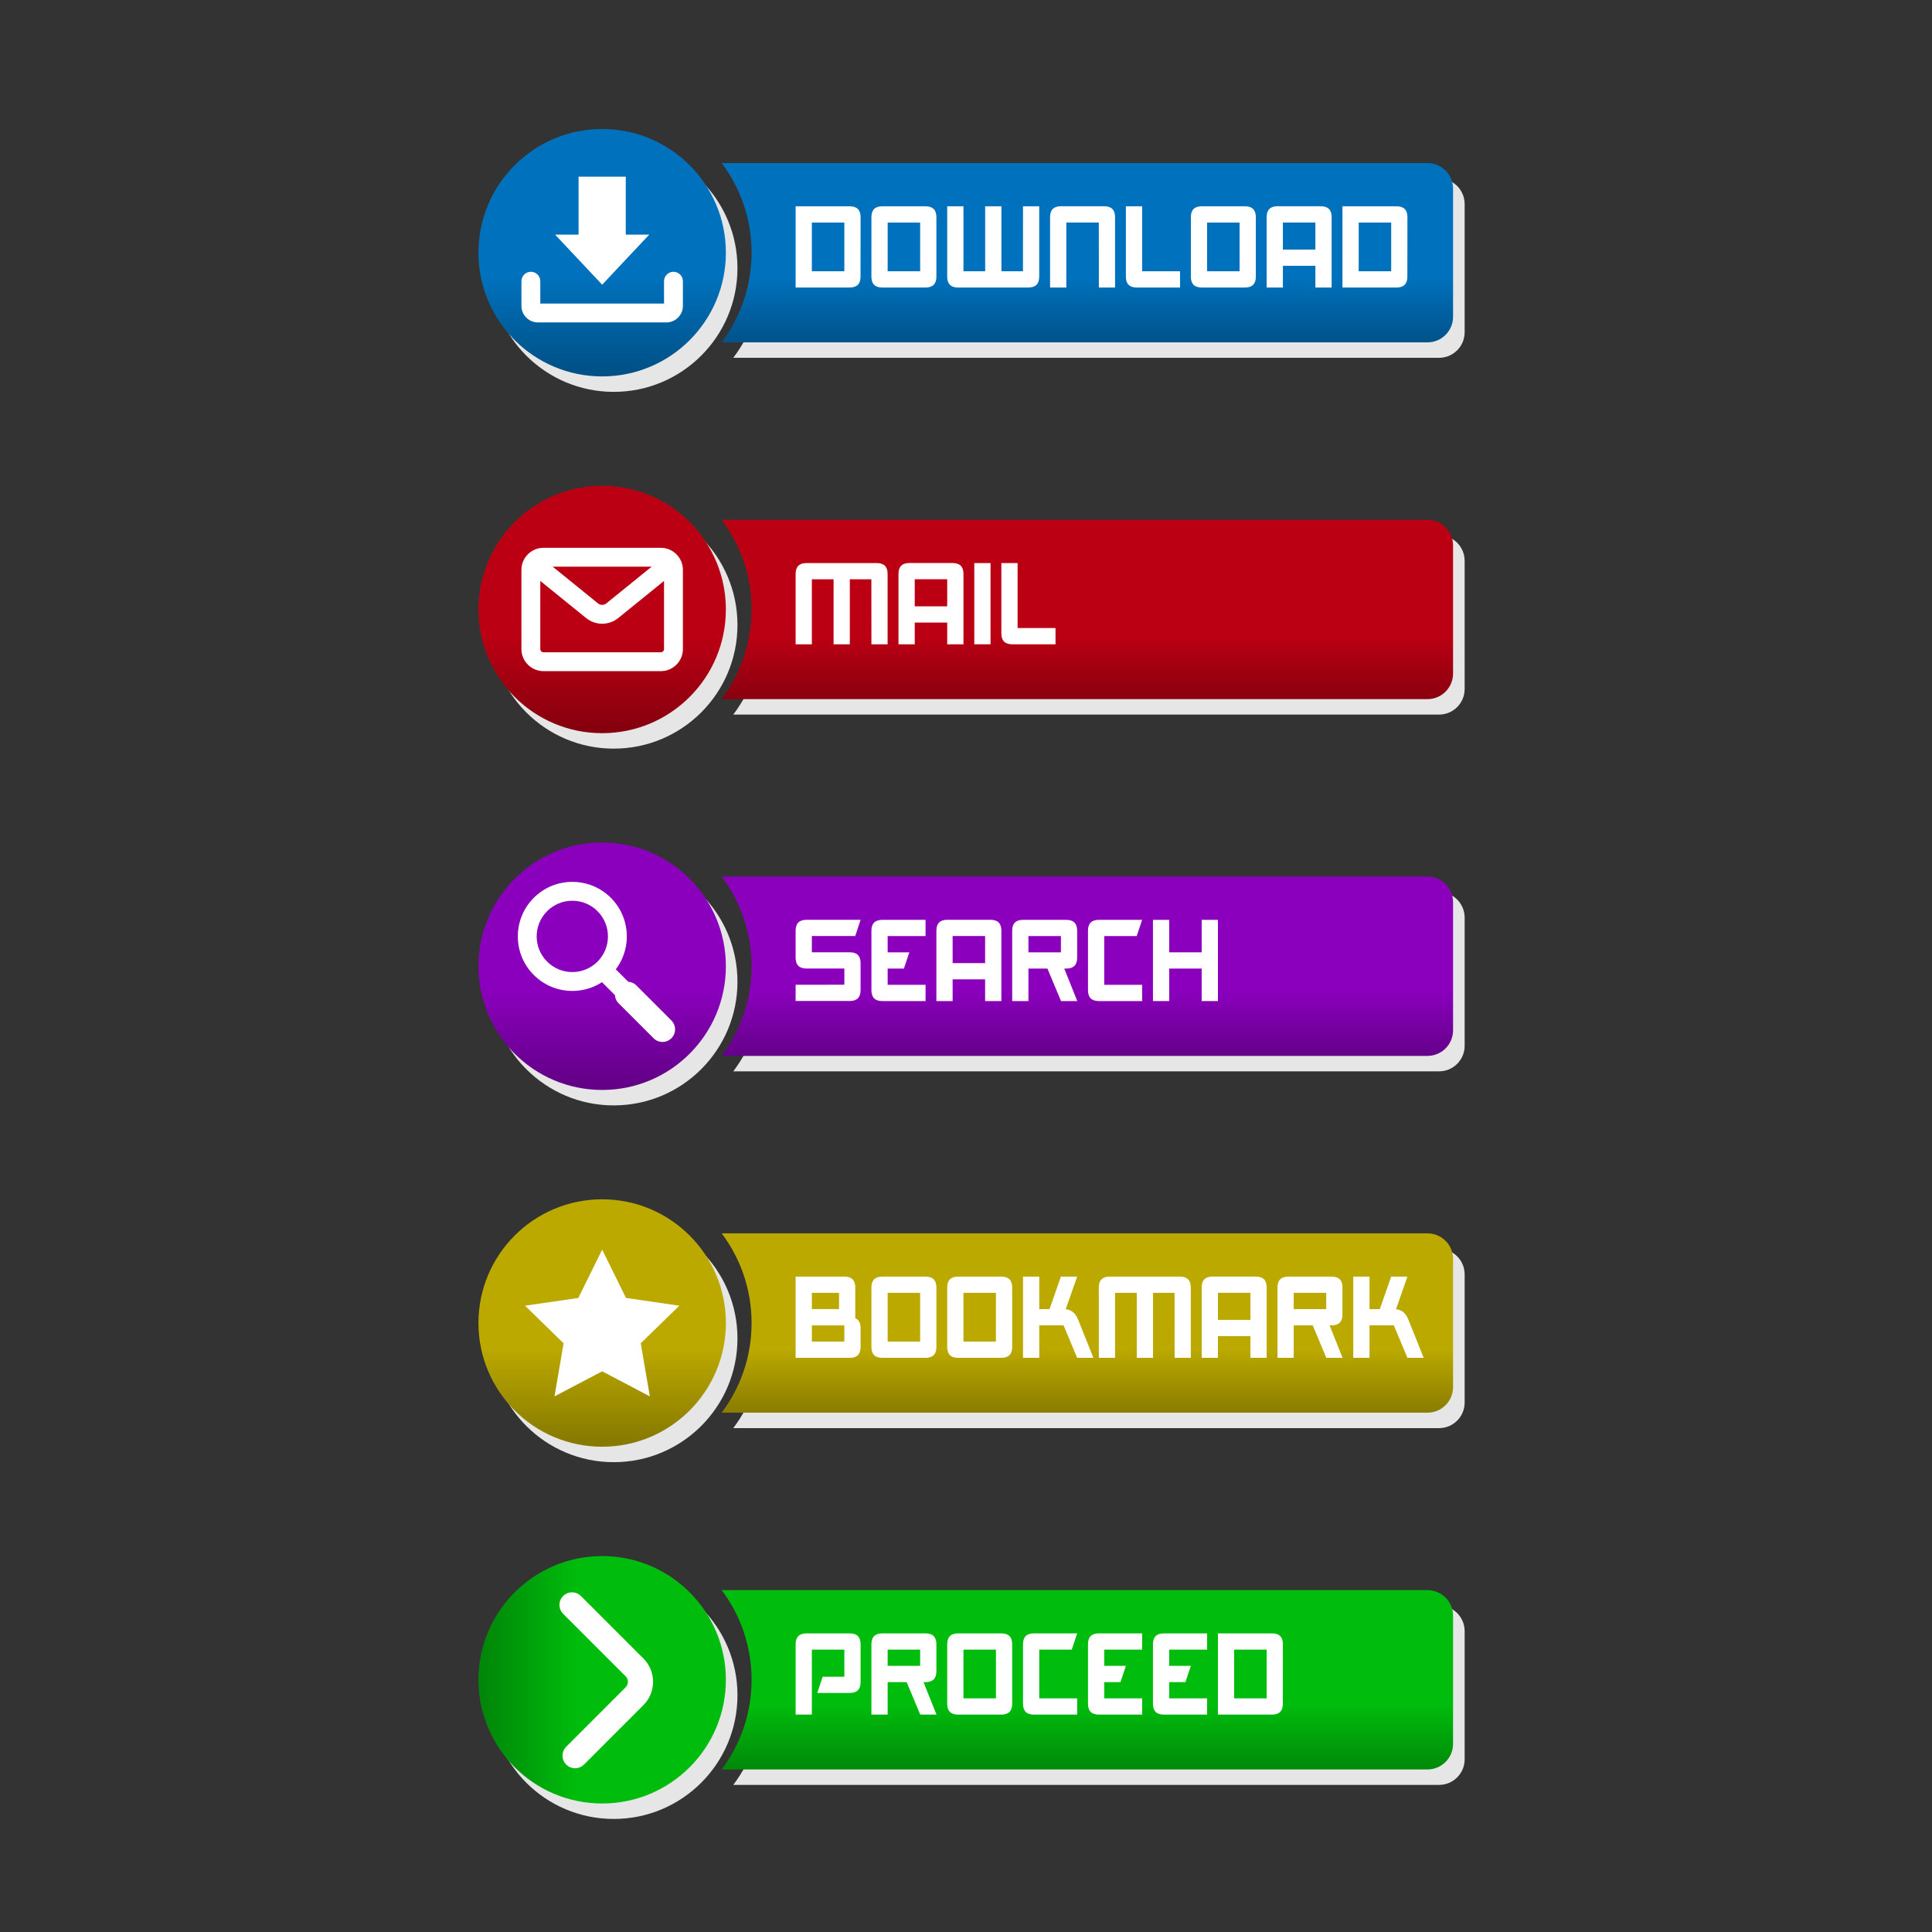 <?xml version="1.0" encoding="UTF-8" standalone="no"?>
<!-- Created with Inkscape (http://www.inkscape.org/) -->

<svg
   xmlns:dc="http://purl.org/dc/elements/1.1/"
   xmlns:cc="http://creativecommons.org/ns#"
   xmlns:rdf="http://www.w3.org/1999/02/22-rdf-syntax-ns#"
   xmlns:svg="http://www.w3.org/2000/svg"
   xmlns="http://www.w3.org/2000/svg"
   xmlns:sodipodi="http://sodipodi.sourceforge.net/DTD/sodipodi-0.dtd"
   xmlns:inkscape="http://www.inkscape.org/namespaces/inkscape"
   version="1.1"
   id="svg87354"
   xml:space="preserve"
   width="666.667"
   height="666.667"
   viewBox="0 0 666.667 666.667"
   sodipodi:docname="user-interface-icons-publicdomainvectors.org.svg"
   inkscape:version="0.92.4 (5da689c313, 2019-01-14)"><rect x="0" y="0" width="666.667" height="666.667" fill="#333333" stroke="none"/><defs
     id="defs87358"><clipPath
       clipPathUnits="userSpaceOnUse"
       id="clipPath87370"><path
         d="M 0,500 H 500 V 0 H 0 Z"
         id="path87368"
         inkscape:connector-curvature="0" /></clipPath><linearGradient
       x1="0"
       y1="0"
       x2="1"
       y2="0"
       gradientUnits="userSpaceOnUse"
       gradientTransform="matrix(0,-43.166,-43.166,0,281.484,453.847)"
       spreadMethod="pad"
       id="linearGradient87410"><stop
         style="stop-opacity:1;stop-color:#0071bc"
         offset="0"
         id="stop87404" /><stop
         style="stop-opacity:1;stop-color:#0071bc"
         offset="0.594"
         id="stop87406" /><stop
         style="stop-opacity:1;stop-color:#005187"
         offset="1"
         id="stop87408" /></linearGradient><linearGradient
       x1="0"
       y1="0"
       x2="1"
       y2="0"
       gradientUnits="userSpaceOnUse"
       gradientTransform="matrix(0,-61.972,-61.972,0,155.878,466.061)"
       spreadMethod="pad"
       id="linearGradient87432"><stop
         style="stop-opacity:1;stop-color:#0071bc"
         offset="0"
         id="stop87426" /><stop
         style="stop-opacity:1;stop-color:#0071bc"
         offset="0.608"
         id="stop87428" /><stop
         style="stop-opacity:1;stop-color:#005187"
         offset="1"
         id="stop87430" /></linearGradient><linearGradient
       x1="0"
       y1="0"
       x2="1"
       y2="0"
       gradientUnits="userSpaceOnUse"
       gradientTransform="matrix(0,-43.166,-43.166,0,281.484,361.491)"
       spreadMethod="pad"
       id="linearGradient87476"><stop
         style="stop-opacity:1;stop-color:#bc0013"
         offset="0"
         id="stop87470" /><stop
         style="stop-opacity:1;stop-color:#bc0013"
         offset="0.594"
         id="stop87472" /><stop
         style="stop-opacity:1;stop-color:#87000e"
         offset="1"
         id="stop87474" /></linearGradient><linearGradient
       x1="0"
       y1="0"
       x2="1"
       y2="0"
       gradientUnits="userSpaceOnUse"
       gradientTransform="matrix(0,-61.972,-61.972,0,155.878,373.706)"
       spreadMethod="pad"
       id="linearGradient87498"><stop
         style="stop-opacity:1;stop-color:#bc0013"
         offset="0"
         id="stop87492" /><stop
         style="stop-opacity:1;stop-color:#bc0013"
         offset="0.608"
         id="stop87494" /><stop
         style="stop-opacity:1;stop-color:#87000e"
         offset="1"
         id="stop87496" /></linearGradient><linearGradient
       x1="0"
       y1="0"
       x2="1"
       y2="0"
       gradientUnits="userSpaceOnUse"
       gradientTransform="matrix(0,-43.166,-43.166,0,281.484,269.136)"
       spreadMethod="pad"
       id="linearGradient87532"><stop
         style="stop-opacity:1;stop-color:#8a00bc"
         offset="0"
         id="stop87526" /><stop
         style="stop-opacity:1;stop-color:#8a00bc"
         offset="0.594"
         id="stop87528" /><stop
         style="stop-opacity:1;stop-color:#630087"
         offset="1"
         id="stop87530" /></linearGradient><linearGradient
       x1="0"
       y1="0"
       x2="1"
       y2="0"
       gradientUnits="userSpaceOnUse"
       gradientTransform="matrix(0,-61.973,-61.973,0,155.878,281.351)"
       spreadMethod="pad"
       id="linearGradient87554"><stop
         style="stop-opacity:1;stop-color:#8a00bc"
         offset="0"
         id="stop87548" /><stop
         style="stop-opacity:1;stop-color:#8a00bc"
         offset="0.608"
         id="stop87550" /><stop
         style="stop-opacity:1;stop-color:#630087"
         offset="1"
         id="stop87552" /></linearGradient><linearGradient
       x1="0"
       y1="0"
       x2="1"
       y2="0"
       gradientUnits="userSpaceOnUse"
       gradientTransform="matrix(0,-43.166,-43.166,0,281.484,176.781)"
       spreadMethod="pad"
       id="linearGradient87594"><stop
         style="stop-opacity:1;stop-color:#bca900"
         offset="0"
         id="stop87588" /><stop
         style="stop-opacity:1;stop-color:#bca900"
         offset="0.594"
         id="stop87590" /><stop
         style="stop-opacity:1;stop-color:#877a00"
         offset="1"
         id="stop87592" /></linearGradient><linearGradient
       x1="0"
       y1="0"
       x2="1"
       y2="0"
       gradientUnits="userSpaceOnUse"
       gradientTransform="matrix(0,-61.973,-61.973,0,155.878,188.996)"
       spreadMethod="pad"
       id="linearGradient87616"><stop
         style="stop-opacity:1;stop-color:#bca900"
         offset="0"
         id="stop87610" /><stop
         style="stop-opacity:1;stop-color:#bca900"
         offset="0.608"
         id="stop87612" /><stop
         style="stop-opacity:1;stop-color:#877a00"
         offset="1"
         id="stop87614" /></linearGradient><linearGradient
       x1="0"
       y1="0"
       x2="1"
       y2="0"
       gradientUnits="userSpaceOnUse"
       gradientTransform="matrix(0,-43.166,-43.166,0,281.484,84.426)"
       spreadMethod="pad"
       id="linearGradient87656"><stop
         style="stop-opacity:1;stop-color:#00bc0c"
         offset="0"
         id="stop87650" /><stop
         style="stop-opacity:1;stop-color:#00bc0c"
         offset="0.594"
         id="stop87652" /><stop
         style="stop-opacity:1;stop-color:#008709"
         offset="1"
         id="stop87654" /></linearGradient><linearGradient
       x1="0"
       y1="0"
       x2="1"
       y2="0"
       gradientUnits="userSpaceOnUse"
       gradientTransform="matrix(-61.973,0,0,61.973,187.229,65.29)"
       spreadMethod="pad"
       id="linearGradient87678"><stop
         style="stop-opacity:1;stop-color:#00bc0c"
         offset="0"
         id="stop87672" /><stop
         style="stop-opacity:1;stop-color:#00bc0c"
         offset="0.608"
         id="stop87674" /><stop
         style="stop-opacity:1;stop-color:#008709"
         offset="1"
         id="stop87676" /></linearGradient></defs><sodipodi:namedview
     pagecolor="#ffffff"
     bordercolor="#666666"
     borderopacity="1"
     objecttolerance="10"
     gridtolerance="10"
     guidetolerance="10"
     inkscape:pageopacity="0"
     inkscape:pageshadow="2"
     inkscape:window-width="1920"
     inkscape:window-height="1018"
     id="namedview87356"
     showgrid="false"
     inkscape:zoom="1.0328041"
     inkscape:cx="350.2825"
     inkscape:cy="298.02261"
     inkscape:window-x="-8"
     inkscape:window-y="-8"
     inkscape:window-maximized="1"
     inkscape:current-layer="g87362" /><g
     id="g87362"
     inkscape:groupmode="layer"
     inkscape:label="user-interface-icons-publicdomainvectors.org"
     transform="matrix(1.333,0,0,-1.333,0,666.667)"><g
       id="g87364"><g
         id="g87366"
         clip-path="url(#clipPath87370)"><path
           d="M 372.526,453.918 H 189.822 c 4.853,-6.466 7.736,-14.495 7.736,-23.208 0,-8.713 -2.883,-16.742 -7.736,-23.207 h 182.704 c 3.657,0 6.62,2.964 6.62,6.62 v 33.174 c 0,3.657 -2.963,6.621 -6.62,6.621"
           style="fill:#e6e6e6;fill-opacity:1;fill-rule:nonzero;stroke:none"
           id="path87372"
           inkscape:connector-curvature="0" /><path
           d="m 158.878,398.686 c 17.687,0 32.025,14.337 32.025,32.024 0,17.687 -14.338,32.025 -32.025,32.025 -17.687,0 -32.024,-14.338 -32.024,-32.025 0,-17.687 14.337,-32.024 32.024,-32.024"
           style="fill:#e6e6e6;fill-opacity:1;fill-rule:nonzero;stroke:none"
           id="path87374"
           inkscape:connector-curvature="0" /><path
           d="M 372.526,361.563 H 189.822 c 4.853,-6.466 7.736,-14.495 7.736,-23.208 0,-8.713 -2.883,-16.742 -7.736,-23.208 h 182.704 c 3.657,0 6.62,2.965 6.62,6.621 v 33.174 c 0,3.657 -2.963,6.621 -6.62,6.621"
           style="fill:#e6e6e6;fill-opacity:1;fill-rule:nonzero;stroke:none"
           id="path87376"
           inkscape:connector-curvature="0" /><path
           d="m 158.878,306.331 c 17.687,0 32.025,14.337 32.025,32.024 0,17.687 -14.338,32.025 -32.025,32.025 -17.687,0 -32.024,-14.338 -32.024,-32.025 0,-17.687 14.337,-32.024 32.024,-32.024"
           style="fill:#e6e6e6;fill-opacity:1;fill-rule:nonzero;stroke:none"
           id="path87378"
           inkscape:connector-curvature="0" /><path
           d="M 372.526,269.208 H 189.822 c 4.853,-6.466 7.736,-14.495 7.736,-23.208 0,-8.713 -2.883,-16.742 -7.736,-23.207 h 182.704 c 3.657,0 6.62,2.964 6.62,6.62 v 33.174 c 0,3.657 -2.963,6.621 -6.62,6.621"
           style="fill:#e6e6e6;fill-opacity:1;fill-rule:nonzero;stroke:none"
           id="path87380"
           inkscape:connector-curvature="0" /><path
           d="m 158.878,213.976 c 17.687,0 32.025,14.337 32.025,32.024 0,17.687 -14.338,32.025 -32.025,32.025 -17.687,0 -32.024,-14.338 -32.024,-32.025 0,-17.687 14.337,-32.024 32.024,-32.024"
           style="fill:#e6e6e6;fill-opacity:1;fill-rule:nonzero;stroke:none"
           id="path87382"
           inkscape:connector-curvature="0" /><path
           d="M 372.526,176.853 H 189.822 c 4.853,-6.466 7.736,-14.496 7.736,-23.208 0,-8.713 -2.883,-16.742 -7.736,-23.207 h 182.704 c 3.657,0 6.62,2.963 6.62,6.62 v 33.174 c 0,3.657 -2.963,6.621 -6.62,6.621"
           style="fill:#e6e6e6;fill-opacity:1;fill-rule:nonzero;stroke:none"
           id="path87384"
           inkscape:connector-curvature="0" /><path
           d="m 158.878,121.62 c 17.687,0 32.025,14.338 32.025,32.025 0,17.687 -14.338,32.025 -32.025,32.025 -17.687,0 -32.024,-14.338 -32.024,-32.025 0,-17.687 14.337,-32.025 32.024,-32.025"
           style="fill:#e6e6e6;fill-opacity:1;fill-rule:nonzero;stroke:none"
           id="path87386"
           inkscape:connector-curvature="0" /><path
           d="M 372.526,84.497 H 189.822 c 4.853,-6.466 7.736,-14.494 7.736,-23.207 0,-8.713 -2.883,-16.742 -7.736,-23.208 h 182.704 c 3.657,0 6.62,2.964 6.62,6.62 v 33.175 c 0,3.656 -2.963,6.62 -6.62,6.62"
           style="fill:#e6e6e6;fill-opacity:1;fill-rule:nonzero;stroke:none"
           id="path87388"
           inkscape:connector-curvature="0" /><path
           d="m 158.878,93.314 c -17.687,0 -32.024,-14.337 -32.024,-32.024 0,-17.687 14.337,-32.025 32.024,-32.025 17.687,0 32.025,14.338 32.025,32.025 0,17.687 -14.338,32.024 -32.025,32.024"
           style="fill:#e6e6e6;fill-opacity:1;fill-rule:nonzero;stroke:none"
           id="path87390"
           inkscape:connector-curvature="0" /><g
           id="g87392"><g
             id="g87394"><g
               id="g87400"><g
                 id="g87402"><path
                   d="m 376.146,451.297 v -33.174 c 0,-3.656 -2.963,-6.62 -6.62,-6.62 H 186.822 c 4.853,6.465 7.736,14.494 7.736,23.207 0,8.713 -2.883,16.742 -7.736,23.208 h 182.704 c 3.657,0 6.62,-2.964 6.62,-6.621"
                   style="fill:url(#linearGradient87410);stroke:none"
                   id="path87412"
                   inkscape:connector-curvature="0" /></g></g></g></g><g
           id="g87414"><g
             id="g87416"><g
               id="g87422"><g
                 id="g87424"><path
                   d="m 187.903,434.71 c 0,-17.687 -14.338,-32.024 -32.025,-32.024 -17.687,0 -32.024,14.337 -32.024,32.024 0,17.687 14.337,32.025 32.024,32.025 17.687,0 32.025,-14.338 32.025,-32.025"
                   style="fill:url(#linearGradient87432);stroke:none"
                   id="path87434"
                   inkscape:connector-curvature="0" /></g></g></g></g><path
           d="m 218.571,442.516 h -8.41 v -12.614 h 8.41 z m -12.614,-16.819 v 21.024 h 14.018 c 1.867,0 2.8,-0.935 2.8,-2.804 L 222.761,428.5 c 0,-1.868 -0.933,-2.803 -2.801,-2.803 z"
           style="fill:#ffffff;fill-opacity:1;fill-rule:nonzero;stroke:none"
           id="path87436"
           inkscape:connector-curvature="0" /><path
           d="m 229.783,429.902 h 8.409 v 12.614 h -8.409 z m 12.614,-1.402 c 0,-1.868 -0.935,-2.803 -2.803,-2.803 h -11.212 c -1.869,0 -2.803,0.935 -2.803,2.803 v 15.417 c 0,1.869 0.934,2.804 2.803,2.804 h 11.212 c 1.868,0 2.803,-0.935 2.803,-2.804 z"
           style="fill:#ffffff;fill-opacity:1;fill-rule:nonzero;stroke:none"
           id="path87438"
           inkscape:connector-curvature="0" /><path
           d="m 259.229,429.902 h 5.579 l 0.014,16.819 h 4.191 V 428.5 c 0,-1.868 -0.935,-2.803 -2.802,-2.803 h -18.21 c -1.867,0 -2.801,0.935 -2.801,2.803 v 18.221 h 4.205 v -16.819 h 5.62 v 16.819 h 4.204 z"
           style="fill:#ffffff;fill-opacity:1;fill-rule:nonzero;stroke:none"
           id="path87440"
           inkscape:connector-curvature="0" /><path
           d="m 271.829,425.697 v 18.235 c 0,1.868 0.934,2.803 2.801,2.803 h 11.218 c 1.867,0 2.8,-0.935 2.8,-2.803 v -18.235 h -4.191 l -0.014,16.833 h -8.41 v -16.833 z"
           style="fill:#ffffff;fill-opacity:1;fill-rule:nonzero;stroke:none"
           id="path87442"
           inkscape:connector-curvature="0" /><path
           d="m 305.467,425.697 h -11.213 c -1.868,0 -2.803,0.935 -2.803,2.803 v 18.221 h 4.204 v -16.819 h 9.812 z"
           style="fill:#ffffff;fill-opacity:1;fill-rule:nonzero;stroke:none"
           id="path87444"
           inkscape:connector-curvature="0" /><path
           d="m 312.475,429.902 h 8.409 v 12.614 h -8.409 z m 12.614,-1.402 c 0,-1.868 -0.935,-2.803 -2.803,-2.803 h -11.213 c -1.869,0 -2.802,0.935 -2.802,2.803 v 15.417 c 0,1.869 0.933,2.804 2.802,2.804 h 11.213 c 1.868,0 2.803,-0.935 2.803,-2.804 z"
           style="fill:#ffffff;fill-opacity:1;fill-rule:nonzero;stroke:none"
           id="path87446"
           inkscape:connector-curvature="0" /><path
           d="m 340.506,442.53 h -8.409 v -7.008 h 8.409 z m -12.614,-16.833 v 18.235 c 0,1.868 0.934,2.803 2.803,2.803 h 11.212 c 1.869,0 2.804,-0.935 2.804,-2.803 v -18.235 h -4.205 v 5.62 h -8.409 v -5.62 z"
           style="fill:#ffffff;fill-opacity:1;fill-rule:nonzero;stroke:none"
           id="path87448"
           inkscape:connector-curvature="0" /><path
           d="m 360.127,442.516 h -8.409 v -12.614 h 8.409 z m -12.614,-16.819 v 21.024 h 14.018 c 1.867,0 2.801,-0.935 2.801,-2.804 L 364.317,428.5 c 0,-1.868 -0.933,-2.803 -2.8,-2.803 z"
           style="fill:#ffffff;fill-opacity:1;fill-rule:nonzero;stroke:none"
           id="path87450"
           inkscape:connector-curvature="0" /><path
           d="m 172.498,416.66 h -33.239 c -2.361,0 -4.281,1.921 -4.281,4.281 v 6.385 c 0,1.349 1.094,2.443 2.443,2.443 1.349,0 2.443,-1.094 2.443,-2.443 v -5.78 h 32.029 v 5.78 c 0,1.349 1.094,2.443 2.443,2.443 1.349,0 2.443,-1.094 2.443,-2.443 v -6.385 c 0,-2.36 -1.921,-4.281 -4.281,-4.281"
           style="fill:#ffffff;fill-opacity:1;fill-rule:nonzero;stroke:none"
           id="path87452"
           inkscape:connector-curvature="0" /><path
           d="m 161.985,436.633 h -12.214 v 17.756 h 12.214 z"
           style="fill:#ffffff;fill-opacity:1;fill-rule:nonzero;stroke:none"
           id="path87454"
           inkscape:connector-curvature="0" /><path
           d="m 143.697,439.384 12.181,-12.952 12.182,12.952 z"
           style="fill:#ffffff;fill-opacity:1;fill-rule:nonzero;stroke:none"
           id="path87456"
           inkscape:connector-curvature="0" /><g
           id="g87458"><g
             id="g87460"><g
               id="g87466"><g
                 id="g87468"><path
                   d="m 376.146,358.942 v -33.174 c 0,-3.656 -2.963,-6.621 -6.62,-6.621 H 186.822 c 4.853,6.466 7.736,14.495 7.736,23.208 0,8.713 -2.883,16.742 -7.736,23.208 h 182.704 c 3.657,0 6.62,-2.964 6.62,-6.621"
                   style="fill:url(#linearGradient87476);stroke:none"
                   id="path87478"
                   inkscape:connector-curvature="0" /></g></g></g></g><g
           id="g87480"><g
             id="g87482"><g
               id="g87488"><g
                 id="g87490"><path
                   d="m 187.903,342.355 c 0,-17.687 -14.338,-32.024 -32.025,-32.024 -17.687,0 -32.024,14.337 -32.024,32.024 0,17.687 14.337,32.025 32.024,32.025 17.687,0 32.025,-14.338 32.025,-32.025"
                   style="fill:url(#linearGradient87498);stroke:none"
                   id="path87500"
                   inkscape:connector-curvature="0" /></g></g></g></g><path
           d="m 219.986,350.161 v -16.819 h -4.205 v 16.819 h -5.62 v -16.819 h -4.204 v 18.221 c 0,1.868 0.934,2.803 2.801,2.803 h 18.21 c 1.867,0 2.801,-0.935 2.801,-2.803 v -18.221 h -4.19 l -0.015,16.819 z"
           style="fill:#ffffff;fill-opacity:1;fill-rule:nonzero;stroke:none"
           id="path87502"
           inkscape:connector-curvature="0" /><path
           d="m 245.2,350.175 h -8.41 v -7.008 h 8.41 z m -12.614,-16.833 v 18.235 c 0,1.868 0.935,2.802 2.803,2.802 h 11.213 c 1.868,0 2.803,-0.934 2.803,-2.802 V 333.342 H 245.2 v 5.62 h -8.409 v -5.62 z"
           style="fill:#ffffff;fill-opacity:1;fill-rule:nonzero;stroke:none"
           id="path87504"
           inkscape:connector-curvature="0" /><path
           d="m 256.412,333.342 h -4.204 v 21.023 h 4.204 z"
           style="fill:#ffffff;fill-opacity:1;fill-rule:nonzero;stroke:none"
           id="path87506"
           inkscape:connector-curvature="0" /><path
           d="m 273.231,333.342 h -11.212 c -1.869,0 -2.803,0.934 -2.803,2.804 v 18.22 h 4.204 v -16.82 h 9.811 z"
           style="fill:#ffffff;fill-opacity:1;fill-rule:nonzero;stroke:none"
           id="path87508"
           inkscape:connector-curvature="0" /><path
           d="m 140.699,353.437 c -0.46,0 -0.835,-0.375 -0.835,-0.836 v -20.492 c 0,-0.461 0.375,-0.835 0.835,-0.835 h 30.359 c 0.46,0 0.835,0.374 0.835,0.835 v 20.492 c 0,0.461 -0.375,0.836 -0.835,0.836 z m 30.359,-27.049 h -30.359 c -3.154,0 -5.721,2.567 -5.721,5.721 v 20.492 c 0,3.155 2.567,5.721 5.721,5.721 h 30.359 c 3.154,0 5.721,-2.566 5.721,-5.721 v -20.492 c 0,-3.154 -2.567,-5.721 -5.721,-5.721"
           style="fill:#ffffff;fill-opacity:1;fill-rule:nonzero;stroke:none"
           id="path87510"
           inkscape:connector-curvature="0" /><path
           d="m 155.878,338.668 c -1.474,0 -2.947,0.488 -4.149,1.462 l -14.082,11.408 c -1.048,0.85 -1.209,2.388 -0.36,3.437 0.85,1.048 2.388,1.209 3.436,0.359 l 14.082,-11.408 c 0.622,-0.504 1.525,-0.504 2.147,0 l 14.082,11.408 c 1.048,0.851 2.587,0.687 3.436,-0.359 0.849,-1.049 0.688,-2.587 -0.361,-3.437 L 160.028,340.13 c -1.202,-0.974 -2.676,-1.462 -4.15,-1.462"
           style="fill:#ffffff;fill-opacity:1;fill-rule:nonzero;stroke:none"
           id="path87512"
           inkscape:connector-curvature="0" /><g
           id="g87514"><g
             id="g87516"><g
               id="g87522"><g
                 id="g87524"><path
                   d="m 376.146,266.587 v -33.174 c 0,-3.656 -2.963,-6.62 -6.62,-6.62 H 186.822 c 4.853,6.465 7.736,14.494 7.736,23.207 0,8.713 -2.883,16.742 -7.736,23.208 h 182.704 c 3.657,0 6.62,-2.964 6.62,-6.621"
                   style="fill:url(#linearGradient87532);stroke:none"
                   id="path87534"
                   inkscape:connector-curvature="0" /></g></g></g></g><g
           id="g87536"><g
             id="g87538"><g
               id="g87544"><g
                 id="g87546"><path
                   d="m 187.903,250 c 0,-17.687 -14.338,-32.024 -32.025,-32.024 -17.687,0 -32.024,14.337 -32.024,32.024 0,17.687 14.337,32.025 32.024,32.025 17.687,0 32.025,-14.338 32.025,-32.025"
                   style="fill:url(#linearGradient87554);stroke:none"
                   id="path87556"
                   inkscape:connector-curvature="0" /></g></g></g></g><path
           d="m 221.388,257.819 h -11.227 v -4.204 h 9.811 c 1.869,0 2.803,-0.931 2.803,-2.792 v -7.016 c 0,-1.87 -0.934,-2.806 -2.803,-2.806 h -14.015 v 4.205 l 12.614,0.013 v 4.191 h -9.811 c -1.869,0 -2.803,0.93 -2.803,2.79 v 7.007 c 0,1.878 0.934,2.817 2.803,2.817 h 14.015 z"
           style="fill:#ffffff;fill-opacity:1;fill-rule:nonzero;stroke:none"
           id="path87558"
           inkscape:connector-curvature="0" /><path
           d="m 229.783,249.396 v -4.205 h 9.811 v -4.204 h -11.212 c -1.869,0 -2.803,0.935 -2.803,2.803 v 15.417 c 0,1.869 0.934,2.803 2.803,2.803 h 11.212 v -4.204 h -9.811 v -4.205 h 5.607 l -1.402,-4.205 z"
           style="fill:#ffffff;fill-opacity:1;fill-rule:nonzero;stroke:none"
           id="path87560"
           inkscape:connector-curvature="0" /><path
           d="m 255.011,257.819 h -8.409 v -7.007 h 8.409 z m -12.614,-16.832 v 18.234 c 0,1.869 0.934,2.803 2.803,2.803 h 11.212 c 1.869,0 2.804,-0.934 2.804,-2.803 v -18.234 h -4.205 v 5.619 h -8.409 v -5.619 z"
           style="fill:#ffffff;fill-opacity:1;fill-rule:nonzero;stroke:none"
           id="path87562"
           inkscape:connector-curvature="0" /><path
           d="m 274.633,257.806 h -8.41 v -4.205 h 8.41 z m 0.869,-8.41 3.363,-8.409 h -4.204 l -3.517,8.409 h -4.921 v -8.409 h -4.204 v 18.22 c 0,1.869 0.934,2.803 2.803,2.803 h 11.212 c 1.869,0 2.804,-0.934 2.804,-2.803 V 252.2 c 0,-1.87 -0.935,-2.804 -2.804,-2.804 z"
           style="fill:#ffffff;fill-opacity:1;fill-rule:nonzero;stroke:none"
           id="path87564"
           inkscape:connector-curvature="0" /><path
           d="m 294.254,257.806 h -8.409 v -12.615 h 9.811 v -4.204 h -11.212 c -1.869,0 -2.803,0.935 -2.803,2.803 v 15.417 c 0,1.869 0.934,2.803 2.803,2.803 h 11.212 z"
           style="fill:#ffffff;fill-opacity:1;fill-rule:nonzero;stroke:none"
           id="path87566"
           inkscape:connector-curvature="0" /><path
           d="m 302.663,262.01 v -8.409 h 8.409 v 8.409 h 4.205 v -21.023 h -4.205 v 8.409 h -8.409 v -8.409 h -4.204 v 21.023 z"
           style="fill:#ffffff;fill-opacity:1;fill-rule:nonzero;stroke:none"
           id="path87568"
           inkscape:connector-curvature="0" /><path
           d="m 148.153,266.954 c -2.465,0 -4.782,-0.96 -6.525,-2.703 -3.599,-3.598 -3.599,-9.454 -10e-4,-13.052 1.744,-1.743 4.061,-2.703 6.526,-2.703 2.465,0 4.783,0.96 6.525,2.703 3.599,3.598 3.599,9.454 0.001,13.052 -1.743,1.743 -4.061,2.703 -6.526,2.703 m 0,-23.344 c -3.77,0 -7.315,1.468 -9.981,4.135 -5.503,5.503 -5.503,14.458 0.001,19.961 2.665,2.666 6.21,4.134 9.98,4.134 3.77,0 7.315,-1.468 9.981,-4.134 5.503,-5.503 5.503,-14.458 -10e-4,-19.961 -2.665,-2.667 -6.21,-4.135 -9.98,-4.135"
           style="fill:#ffffff;fill-opacity:1;fill-rule:nonzero;stroke:none"
           id="path87570"
           inkscape:connector-curvature="0" /><path
           d="m 171.497,231.219 c -0.626,0 -1.251,0.238 -1.728,0.716 l -14.299,14.298 c -0.954,0.954 -0.954,2.501 0,3.455 0.954,0.954 2.501,0.954 3.455,0 l 14.299,-14.299 c 0.954,-0.953 0.954,-2.501 0,-3.454 -0.477,-0.478 -1.102,-0.716 -1.727,-0.716"
           style="fill:#ffffff;fill-opacity:1;fill-rule:nonzero;stroke:none"
           id="path87572"
           inkscape:connector-curvature="0" /><path
           d="m 171.497,230.404 c -0.834,0 -1.668,0.319 -2.304,0.954 l -9.057,9.057 c -1.272,1.272 -1.272,3.335 0,4.606 1.273,1.273 3.335,1.273 4.607,0 l 9.057,-9.056 c 1.272,-1.272 1.272,-3.335 0,-4.607 -0.636,-0.635 -1.47,-0.954 -2.303,-0.954"
           style="fill:#ffffff;fill-opacity:1;fill-rule:nonzero;stroke:none"
           id="path87574"
           inkscape:connector-curvature="0" /><g
           id="g87576"><g
             id="g87578"><g
               id="g87584"><g
                 id="g87586"><path
                   d="m 376.146,174.232 v -33.174 c 0,-3.657 -2.963,-6.62 -6.62,-6.62 H 186.822 c 4.853,6.464 7.736,14.494 7.736,23.207 0,8.712 -2.883,16.742 -7.736,23.208 h 182.704 c 3.657,0 6.62,-2.964 6.62,-6.621"
                   style="fill:url(#linearGradient87594);stroke:none"
                   id="path87596"
                   inkscape:connector-curvature="0" /></g></g></g></g><g
           id="g87598"><g
             id="g87600"><g
               id="g87606"><g
                 id="g87608"><path
                   d="m 187.903,157.645 c 0,-17.687 -14.338,-32.025 -32.025,-32.025 -17.687,0 -32.024,14.338 -32.024,32.025 0,17.687 14.337,32.025 32.024,32.025 17.687,0 32.025,-14.338 32.025,-32.025"
                   style="fill:url(#linearGradient87616);stroke:none"
                   id="path87618"
                   inkscape:connector-curvature="0" /></g></g></g></g><path
           d="m 218.571,157.027 h -8.41 v -4.191 h 8.41 z m -1.374,8.424 h -7.036 v -4.191 h 7.036 z m 4.204,-6.56 c 0.916,-0.392 1.374,-1.243 1.374,-2.551 v -4.905 c 0,-1.869 -0.934,-2.803 -2.803,-2.803 h -14.015 v 21.023 h 12.642 c 1.868,0 2.802,-0.934 2.802,-2.803 z"
           style="fill:#ffffff;fill-opacity:1;fill-rule:nonzero;stroke:none"
           id="path87620"
           inkscape:connector-curvature="0" /><path
           d="m 229.783,152.836 h 8.409 v 12.615 h -8.409 z m 12.614,-1.401 c 0,-1.869 -0.935,-2.803 -2.803,-2.803 h -11.212 c -1.869,0 -2.803,0.934 -2.803,2.803 v 15.417 c 0,1.869 0.934,2.803 2.803,2.803 h 11.212 c 1.868,0 2.803,-0.934 2.803,-2.803 z"
           style="fill:#ffffff;fill-opacity:1;fill-rule:nonzero;stroke:none"
           id="path87622"
           inkscape:connector-curvature="0" /><path
           d="m 249.405,152.836 h 8.409 v 12.615 h -8.409 z m 12.614,-1.401 c 0,-1.869 -0.935,-2.803 -2.803,-2.803 h -11.213 c -1.869,0 -2.803,0.934 -2.803,2.803 v 15.417 c 0,1.869 0.934,2.803 2.803,2.803 h 11.213 c 1.868,0 2.803,-0.934 2.803,-2.803 z"
           style="fill:#ffffff;fill-opacity:1;fill-rule:nonzero;stroke:none"
           id="path87624"
           inkscape:connector-curvature="0" /><path
           d="m 269.026,161.246 h 2.663 l 2.944,8.409 h 4.205 l -2.958,-8.437 c 0.795,-0.084 1.451,-0.361 1.969,-0.827 0.518,-0.468 0.942,-1.117 1.268,-1.949 l 3.925,-9.81 h -4.204 l -3.519,8.409 h -6.293 v -8.409 h -4.204 v 21.023 h 4.204 z"
           style="fill:#ffffff;fill-opacity:1;fill-rule:nonzero;stroke:none"
           id="path87626"
           inkscape:connector-curvature="0" /><path
           d="m 298.473,165.451 v -16.819 h -4.204 v 16.819 h -5.621 v -16.819 h -4.204 v 18.22 c 0,1.869 0.933,2.803 2.801,2.803 h 18.21 c 1.867,0 2.802,-0.934 2.802,-2.803 v -18.22 h -4.192 l -0.013,16.819 z"
           style="fill:#ffffff;fill-opacity:1;fill-rule:nonzero;stroke:none"
           id="path87628"
           inkscape:connector-curvature="0" /><path
           d="m 323.687,165.464 h -8.409 v -7.007 h 8.409 z m -12.614,-16.832 v 18.234 c 0,1.869 0.935,2.803 2.803,2.803 h 11.213 c 1.869,0 2.803,-0.934 2.803,-2.803 v -18.234 h -4.205 v 5.62 h -8.41 v -5.62 z"
           style="fill:#ffffff;fill-opacity:1;fill-rule:nonzero;stroke:none"
           id="path87630"
           inkscape:connector-curvature="0" /><path
           d="M 343.309,165.451 H 334.9 v -4.205 h 8.409 z m 0.869,-8.41 3.364,-8.409 h -4.204 l -3.519,8.409 h -4.92 v -8.409 h -4.204 v 18.22 c 0,1.869 0.935,2.803 2.803,2.803 h 11.213 c 1.868,0 2.803,-0.934 2.803,-2.803 v -7.007 c 0,-1.87 -0.935,-2.804 -2.803,-2.804 z"
           style="fill:#ffffff;fill-opacity:1;fill-rule:nonzero;stroke:none"
           id="path87632"
           inkscape:connector-curvature="0" /><path
           d="m 354.521,161.246 h 2.663 l 2.943,8.409 h 4.205 l -2.958,-8.437 c 0.795,-0.084 1.451,-0.361 1.97,-0.827 0.518,-0.468 0.941,-1.117 1.267,-1.949 l 3.925,-9.81 h -4.204 l -3.519,8.409 h -6.292 v -8.409 h -4.205 v 21.023 h 4.205 z"
           style="fill:#ffffff;fill-opacity:1;fill-rule:nonzero;stroke:none"
           id="path87634"
           inkscape:connector-curvature="0" /><path
           d="m 155.878,176.635 6.171,-12.502 13.797,-2.005 -9.984,-9.732 2.357,-13.742 -12.341,6.489 -12.34,-6.489 2.357,13.742 -9.984,9.732 13.797,2.005 z"
           style="fill:#ffffff;fill-opacity:1;fill-rule:nonzero;stroke:none"
           id="path87636"
           inkscape:connector-curvature="0" /><g
           id="g87638"><g
             id="g87640"><g
               id="g87646"><g
                 id="g87648"><path
                   d="M 376.146,81.877 V 48.702 c 0,-3.656 -2.963,-6.62 -6.62,-6.62 H 186.822 c 4.853,6.466 7.736,14.495 7.736,23.208 0,8.713 -2.883,16.741 -7.736,23.207 h 182.704 c 3.657,0 6.62,-2.964 6.62,-6.62"
                   style="fill:url(#linearGradient87656);stroke:none"
                   id="path87658"
                   inkscape:connector-curvature="0" /></g></g></g></g><g
           id="g87660"><g
             id="g87662"><g
               id="g87668"><g
                 id="g87670"><path
                   d="m 155.878,33.265 c -17.687,0 -32.024,14.338 -32.024,32.025 0,17.687 14.337,32.024 32.024,32.024 17.687,0 32.025,-14.337 32.025,-32.024 0,-17.687 -14.338,-32.025 -32.025,-32.025"
                   style="fill:url(#linearGradient87678);stroke:none"
                   id="path87680"
                   inkscape:connector-curvature="0" /></g></g></g></g><path
           d="m 208.76,77.301 h 11.212 c 1.869,0 2.803,-0.936 2.803,-2.804 v -9.811 c 0,-1.869 -0.934,-2.803 -2.803,-2.803 h -8.409 l 1.401,4.205 h 5.607 v 7.008 h -8.41 v -16.82 h -4.204 v 18.221 c 0,1.868 0.934,2.804 2.803,2.804"
           style="fill:#ffffff;fill-opacity:1;fill-rule:nonzero;stroke:none"
           id="path87682"
           inkscape:connector-curvature="0" /><path
           d="m 238.192,73.096 h -8.409 v -4.205 h 8.409 z m 0.87,-8.41 3.363,-8.41 h -4.205 l -3.517,8.41 h -4.92 v -8.41 h -4.204 v 18.221 c 0,1.868 0.934,2.804 2.803,2.804 h 11.212 c 1.868,0 2.803,-0.936 2.803,-2.804 v -7.008 c 0,-1.869 -0.935,-2.803 -2.803,-2.803 z"
           style="fill:#ffffff;fill-opacity:1;fill-rule:nonzero;stroke:none"
           id="path87684"
           inkscape:connector-curvature="0" /><path
           d="m 249.405,60.481 h 8.409 v 12.614 h -8.409 z m 12.614,-1.401 c 0,-1.869 -0.935,-2.804 -2.803,-2.804 h -11.213 c -1.869,0 -2.803,0.935 -2.803,2.804 v 15.417 c 0,1.868 0.934,2.804 2.803,2.804 h 11.213 c 1.868,0 2.803,-0.936 2.803,-2.804 z"
           style="fill:#ffffff;fill-opacity:1;fill-rule:nonzero;stroke:none"
           id="path87686"
           inkscape:connector-curvature="0" /><path
           d="m 277.436,73.096 h -8.41 V 60.481 h 9.812 v -4.205 h -11.213 c -1.869,0 -2.803,0.935 -2.803,2.804 v 15.417 c 0,1.868 0.934,2.804 2.803,2.804 h 11.213 z"
           style="fill:#ffffff;fill-opacity:1;fill-rule:nonzero;stroke:none"
           id="path87688"
           inkscape:connector-curvature="0" /><path
           d="m 285.845,64.686 v -4.205 h 9.811 v -4.205 h -11.212 c -1.869,0 -2.803,0.935 -2.803,2.804 v 15.417 c 0,1.868 0.934,2.804 2.803,2.804 h 11.212 v -4.205 h -9.811 v -4.205 h 5.606 l -1.401,-4.205 z"
           style="fill:#ffffff;fill-opacity:1;fill-rule:nonzero;stroke:none"
           id="path87690"
           inkscape:connector-curvature="0" /><path
           d="m 302.663,64.686 v -4.205 h 9.812 v -4.205 h -11.213 c -1.868,0 -2.803,0.935 -2.803,2.804 v 15.417 c 0,1.868 0.935,2.804 2.803,2.804 h 11.213 v -4.205 h -9.812 v -4.205 h 5.607 l -1.402,-4.205 z"
           style="fill:#ffffff;fill-opacity:1;fill-rule:nonzero;stroke:none"
           id="path87692"
           inkscape:connector-curvature="0" /><path
           d="m 327.892,73.096 h -8.41 V 60.482 h 8.41 z m -12.615,-16.82 v 21.025 h 14.019 c 1.867,0 2.801,-0.936 2.801,-2.804 L 332.082,59.08 c 0,-1.869 -0.934,-2.804 -2.801,-2.804 z"
           style="fill:#ffffff;fill-opacity:1;fill-rule:nonzero;stroke:none"
           id="path87694"
           inkscape:connector-curvature="0" /><path
           d="m 148.867,42.392 c -0.833,0 -1.667,0.318 -2.303,0.955 -1.272,1.271 -1.272,3.334 0,4.605 l 15.393,15.393 c 0.784,0.784 0.784,2.06 0,2.844 l -16.182,16.182 c -1.272,1.272 -1.272,3.335 0,4.607 1.272,1.272 3.334,1.272 4.606,0 l 16.182,-16.182 c 3.325,-3.324 3.325,-8.733 0,-12.057 L 151.171,43.347 c -0.636,-0.637 -1.47,-0.955 -2.304,-0.955"
           style="fill:#ffffff;fill-opacity:1;fill-rule:nonzero;stroke:none"
           id="path87696"
           inkscape:connector-curvature="0" /></g></g></g></svg>